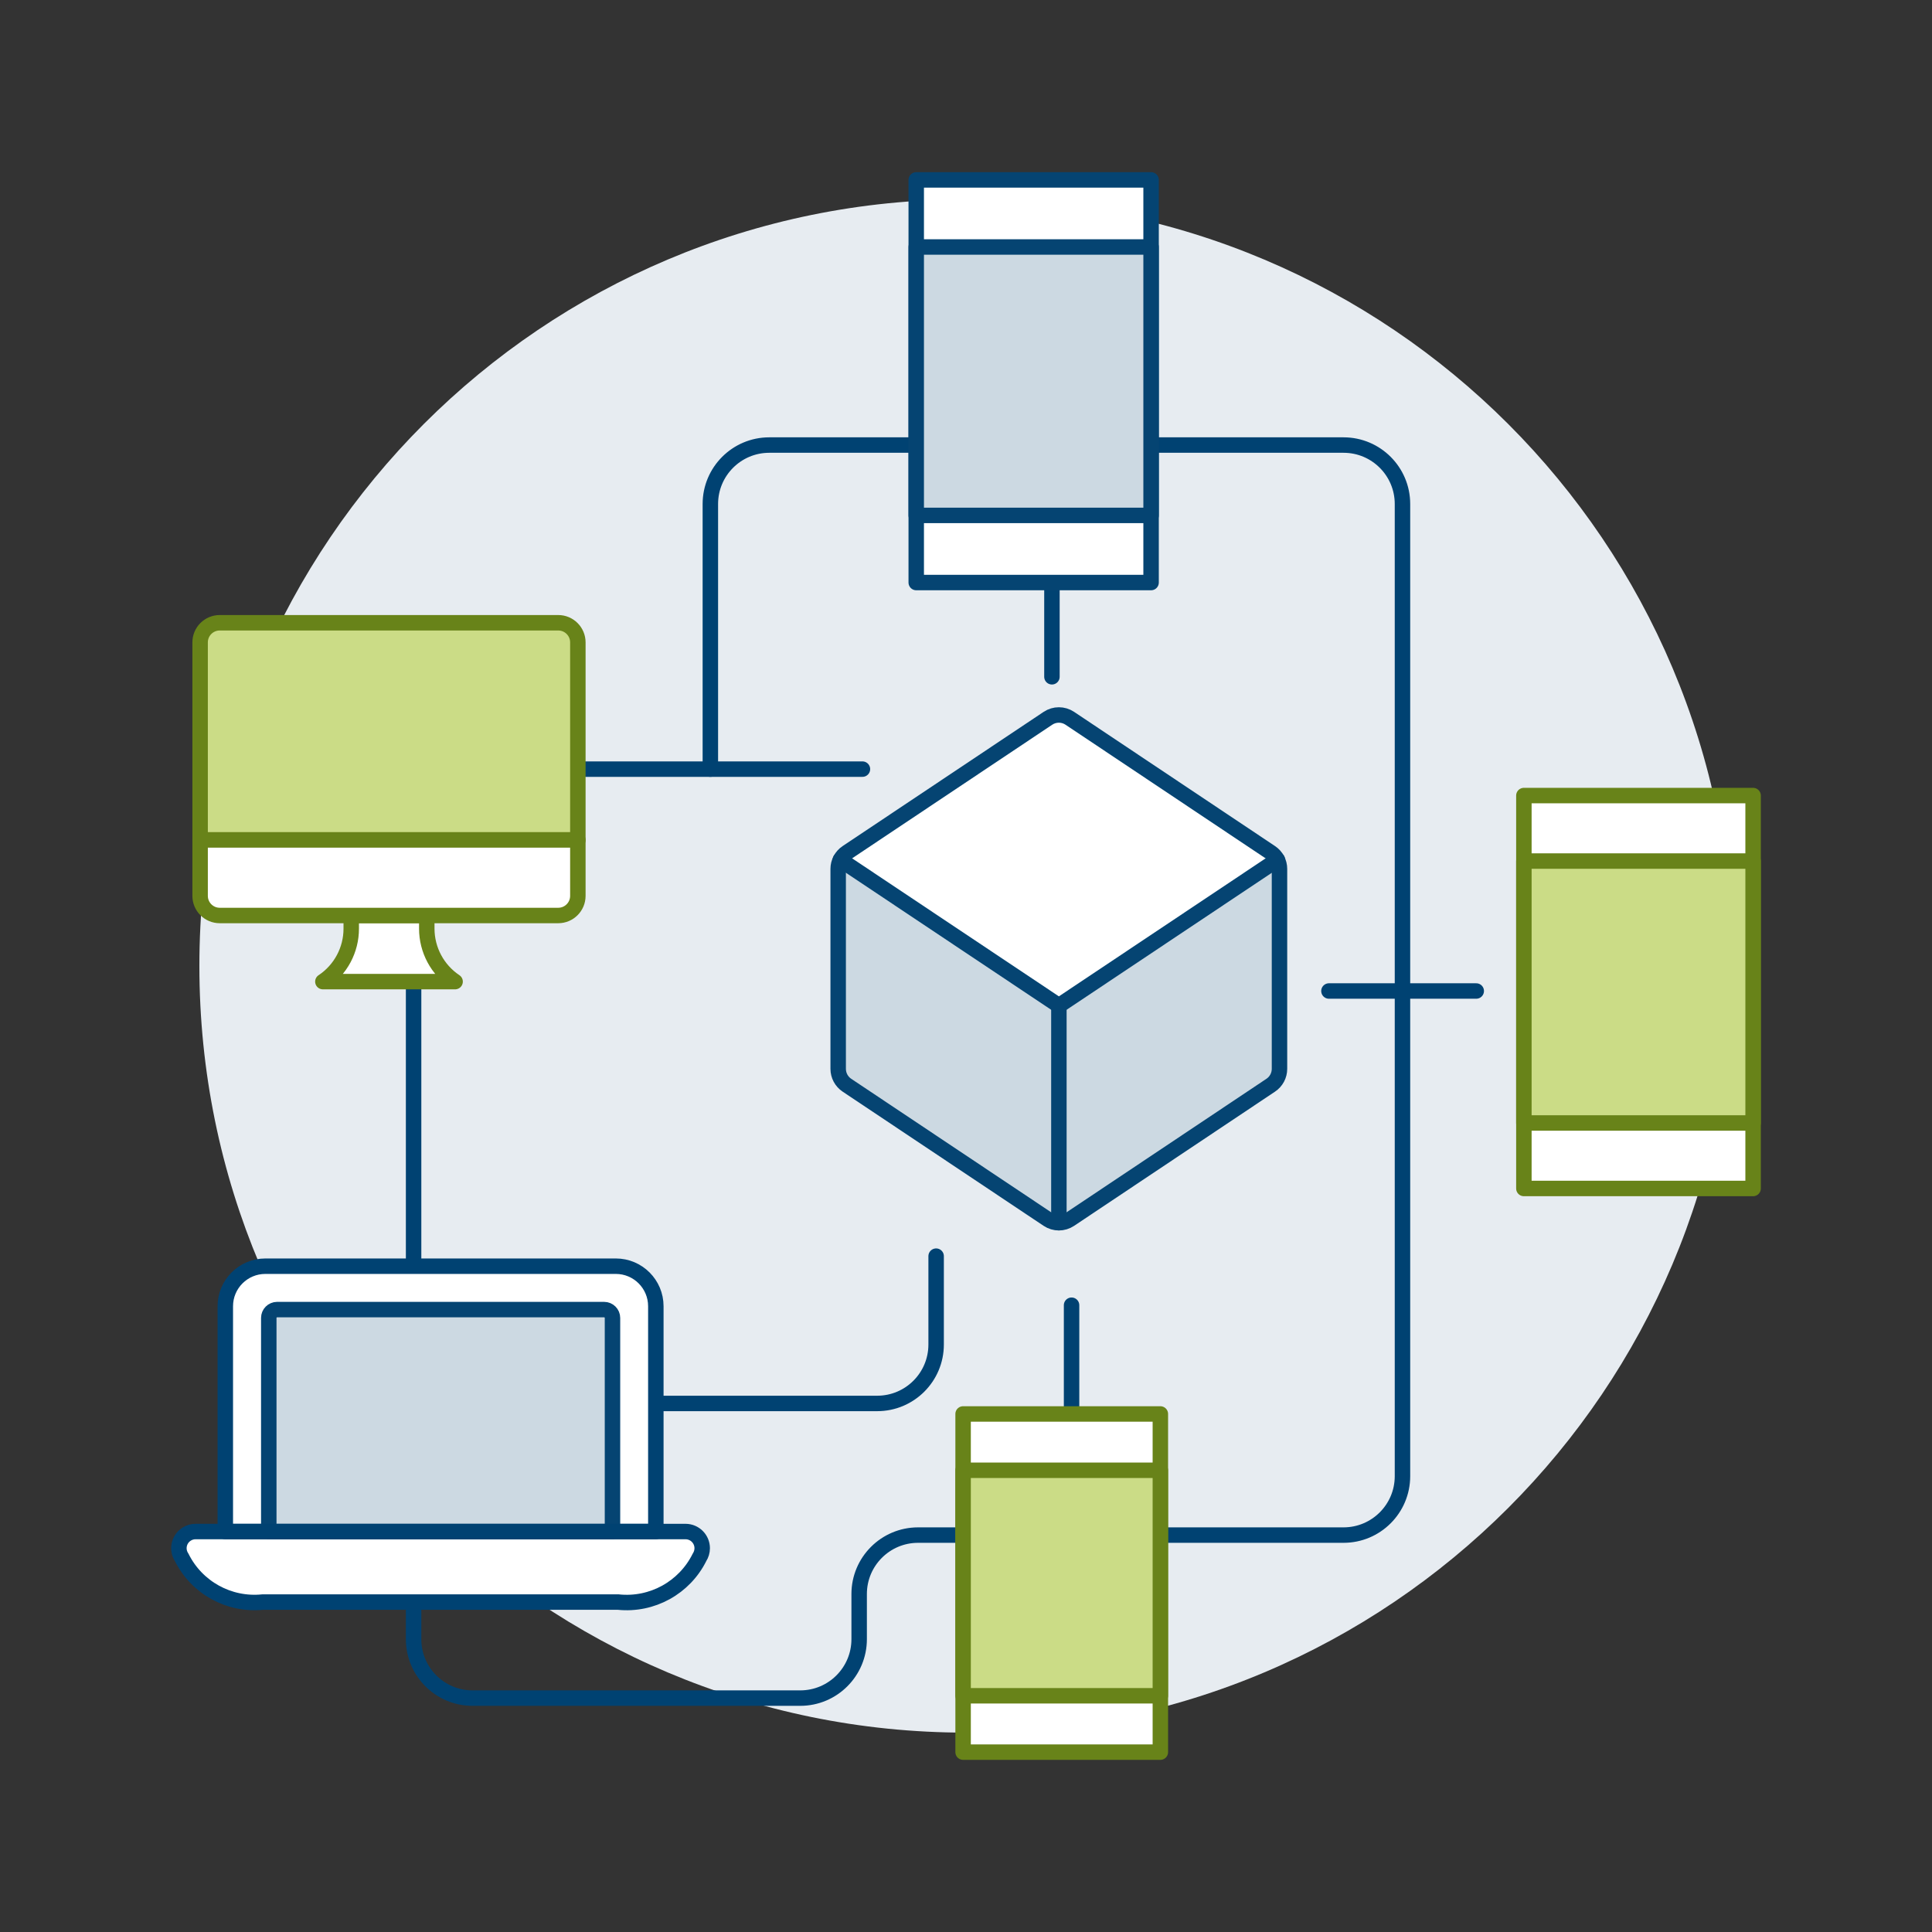 <?xml version="1.0" encoding="UTF-8"?>
<svg xmlns="http://www.w3.org/2000/svg" id="Plugin-Network--Streamline-Ux.svg" viewBox="0 0 500 500">
  <rect x="0" y="0" width="500" height="500" fill="#333333" stroke="none"/>
  <path d="M51.6,250.01c0,109.56,88.81,198.38,198.38,198.39,109.57,0,198.41-88.8,198.42-198.36v-.03c.02-109.56-88.79-198.39-198.37-198.41-109.57-.02-198.41,88.78-198.43,198.34v.06h0Z" fill="#e7ecf1" stroke-width="0"></path>
  <path d="M183.84,199.05v-68.62c0-8.42,6.83-15.25,15.25-15.25h82.05" fill="none" stroke="#004272" stroke-linecap="round" stroke-linejoin="round" stroke-width="4"></path>
  <path d="M242.27,325.09v22.87c0,8.42-6.83,15.25-15.25,15.25h-119.95" fill="none" stroke="#004272" stroke-linecap="round" stroke-linejoin="round" stroke-width="4"></path>
  <path d="M281.13,115.18h66.58c8.42,0,15.25,6.83,15.25,15.25h0v251.6c0,8.42-6.83,15.25-15.25,15.25h-110.11c-8.42,0-15.25,6.83-15.25,15.25h0v11.69c0,8.42-6.83,15.25-15.25,15.25h-84.81c-8.42,0-15.25-6.83-15.25-15.25h0v-225.17h116.16" fill="none" stroke="#004272" stroke-linecap="round" stroke-linejoin="round" stroke-width="4"></path>
  <path d="M272.24,103.75v71.4" fill="none" stroke="#004272" stroke-linecap="round" stroke-linejoin="round" stroke-width="4"></path>
  <path d="M277.32,337.79v61.63" fill="none" stroke="#004272" stroke-linecap="round" stroke-linejoin="round" stroke-width="4"></path>
  <path d="M249.25,365.93h51.05v87.52h-51.05v-87.52h0Z" fill="#fff" stroke="#688319" stroke-linecap="round" stroke-linejoin="round" stroke-width="4"></path>
  <path d="M249.25,380.51h51.05v58.35h-51.05v-58.35h0Z" fill="#cbdc86" stroke="#688319" stroke-miterlimit="10"></path>
  <path d="M249.25,380.51h51.05v58.35h-51.05v-58.35h0Z" fill="none" stroke="#688319" stroke-linecap="round" stroke-linejoin="round" stroke-width="4"></path>
  <path d="M394.38,205.89h59.32v101.69h-59.32v-101.69h0Z" fill="#fff" stroke="#688319" stroke-linecap="round" stroke-linejoin="round" stroke-width="4"></path>
  <path d="M394.38,222.84h59.32v67.79h-59.32v-67.79Z" fill="#cbdc86" stroke-width="0"></path>
  <path d="M394.38,222.84h59.32v67.79h-59.32v-67.79Z" fill="none" stroke="#688319" stroke-linecap="round" stroke-linejoin="round" stroke-width="4"></path>
  <path d="M237.12,46.56h60.78v104.2h-60.78V46.56Z" fill="#fff" stroke="#054472" stroke-linecap="round" stroke-linejoin="round" stroke-width="4"></path>
  <path d="M237.12,63.92h60.78v69.47h-60.78V63.92Z" fill="#ccd9e2" stroke-width="0"></path>
  <path d="M237.12,63.92h60.78v69.47h-60.78V63.92Z" fill="none" stroke="#054472" stroke-linecap="round" stroke-linejoin="round" stroke-width="4"></path>
  <path d="M149.56,217.38H51.79v-51.13c0-2.81,2.28-5.08,5.08-5.08h87.6c2.81,0,5.08,2.28,5.08,5.08h0v51.13h0Z" fill="#cbdc86" stroke-width="0"></path>
  <path d="M149.56,217.38H51.79v-51.13c0-2.81,2.28-5.08,5.08-5.08h87.6c2.81,0,5.08,2.28,5.08,5.08h0v51.13h0Z" fill="none" stroke="#688319" stroke-linecap="round" stroke-linejoin="round" stroke-width="4"></path>
  <path d="M83.57,254.04c4.59-3.06,7.34-8.21,7.33-13.72v-3.41h19.55v3.41c0,5.51,2.75,10.66,7.33,13.72h-34.22.01Z" fill="#fff" stroke="#688319" stroke-linecap="round" stroke-linejoin="round" stroke-width="4"></path>
  <path d="M149.56,217.38H51.79v14.47c0,2.81,2.28,5.08,5.08,5.08h87.6c2.81,0,5.08-2.28,5.08-5.08h0v-14.47h0Z" fill="#fff" stroke="#688319" stroke-linecap="round" stroke-linejoin="round" stroke-width="4"></path>
  <path d="M160.03,414.61h-92c-8.74.91-17.12-3.71-21.02-11.58-1.31-1.99-.75-4.67,1.25-5.97.7-.46,1.53-.71,2.37-.7h126.78c2.39,0,4.32,1.94,4.32,4.32,0,.84-.25,1.66-.7,2.36-3.9,7.86-12.27,12.48-21,11.58h0Z" fill="#fff" stroke-width="0"></path>
  <path d="M169.73,338.05c0-5.72-4.64-10.36-10.36-10.36h-90.7c-5.72,0-10.36,4.64-10.36,10.36v58.31h111.42v-58.31Z" fill="#fff" stroke="#004272" stroke-linecap="round" stroke-linejoin="round" stroke-width="4"></path>
  <path d="M158.51,396.36h-88.95v-55.29c0-1.18.95-2.13,2.13-2.15h84.66c1.19,0,2.16.97,2.16,2.16h0v55.28h0Z" fill="#ccd9e2" stroke-width="0"></path>
  <path d="M158.51,396.36h-88.95v-55.29c0-1.18.95-2.13,2.13-2.15h84.66c1.19,0,2.16.97,2.16,2.16h0v55.28h0Z" fill="none" stroke="#054472" stroke-linecap="round" stroke-linejoin="round" stroke-width="4"></path>
  <path d="M160.03,414.61h-92c-8.74.91-17.12-3.71-21.02-11.58-1.31-1.99-.75-4.67,1.25-5.97.7-.46,1.53-.71,2.37-.7h126.78c2.39,0,4.32,1.94,4.32,4.32,0,.84-.25,1.66-.7,2.36-3.9,7.86-12.27,12.48-21,11.58h0Z" fill="none" stroke="#004272" stroke-linecap="round" stroke-linejoin="round" stroke-width="4"></path>
  <path d="M343.93,256.47h38.12" fill="none" stroke="#004272" stroke-linecap="round" stroke-linejoin="round" stroke-width="4"></path>
  <path d="M216.92,224.85v51.76c0,1.7.85,3.28,2.26,4.22l52.03,34.74c.84.56,1.82.85,2.82.85v-94.3h-56.32c-.52.81-.79,1.76-.79,2.72h0Z" fill="#ccd9e2" stroke-width="0"></path>
  <path d="M274.04,316.43c1.01,0,1.99-.3,2.83-.85l52.01-34.74c1.41-.94,2.26-2.53,2.26-4.22v-51.76c0-.96-.28-1.91-.79-2.72h-56.31v94.3h0Z" fill="#ccd9e2" stroke-width="0"></path>
  <path d="M274.04,260.26l56.55-37.74c-.4-.76-.98-1.41-1.69-1.89l-52.03-34.75c-1.71-1.14-3.94-1.14-5.65,0l-52.03,34.74c-.71.48-1.3,1.13-1.69,1.89l56.55,37.75h0Z" fill="#fff" stroke-width="0"></path>
  <path d="M276.86,185.89c-1.71-1.14-3.94-1.14-5.65,0l-52.03,34.74c-1.41.94-2.26,2.53-2.26,4.23v51.76c0,1.7.85,3.29,2.26,4.23l52.03,34.74c1.71,1.14,3.94,1.14,5.65,0l52.01-34.74c1.41-.94,2.26-2.53,2.26-4.23v-51.76c0-1.7-.85-3.29-2.26-4.23l-52.01-34.74Z" fill="none" stroke="#054472" stroke-linecap="round" stroke-linejoin="round" stroke-width="4"></path>
  <path d="M217.49,222.51l56.55,37.75,56.55-37.75" fill="none" stroke="#054472" stroke-linecap="round" stroke-linejoin="round" stroke-width="4"></path>
  <path d="M274.04,260.26v56.16" fill="none" stroke="#054472" stroke-linecap="round" stroke-linejoin="round" stroke-width="4"></path>
</svg>
